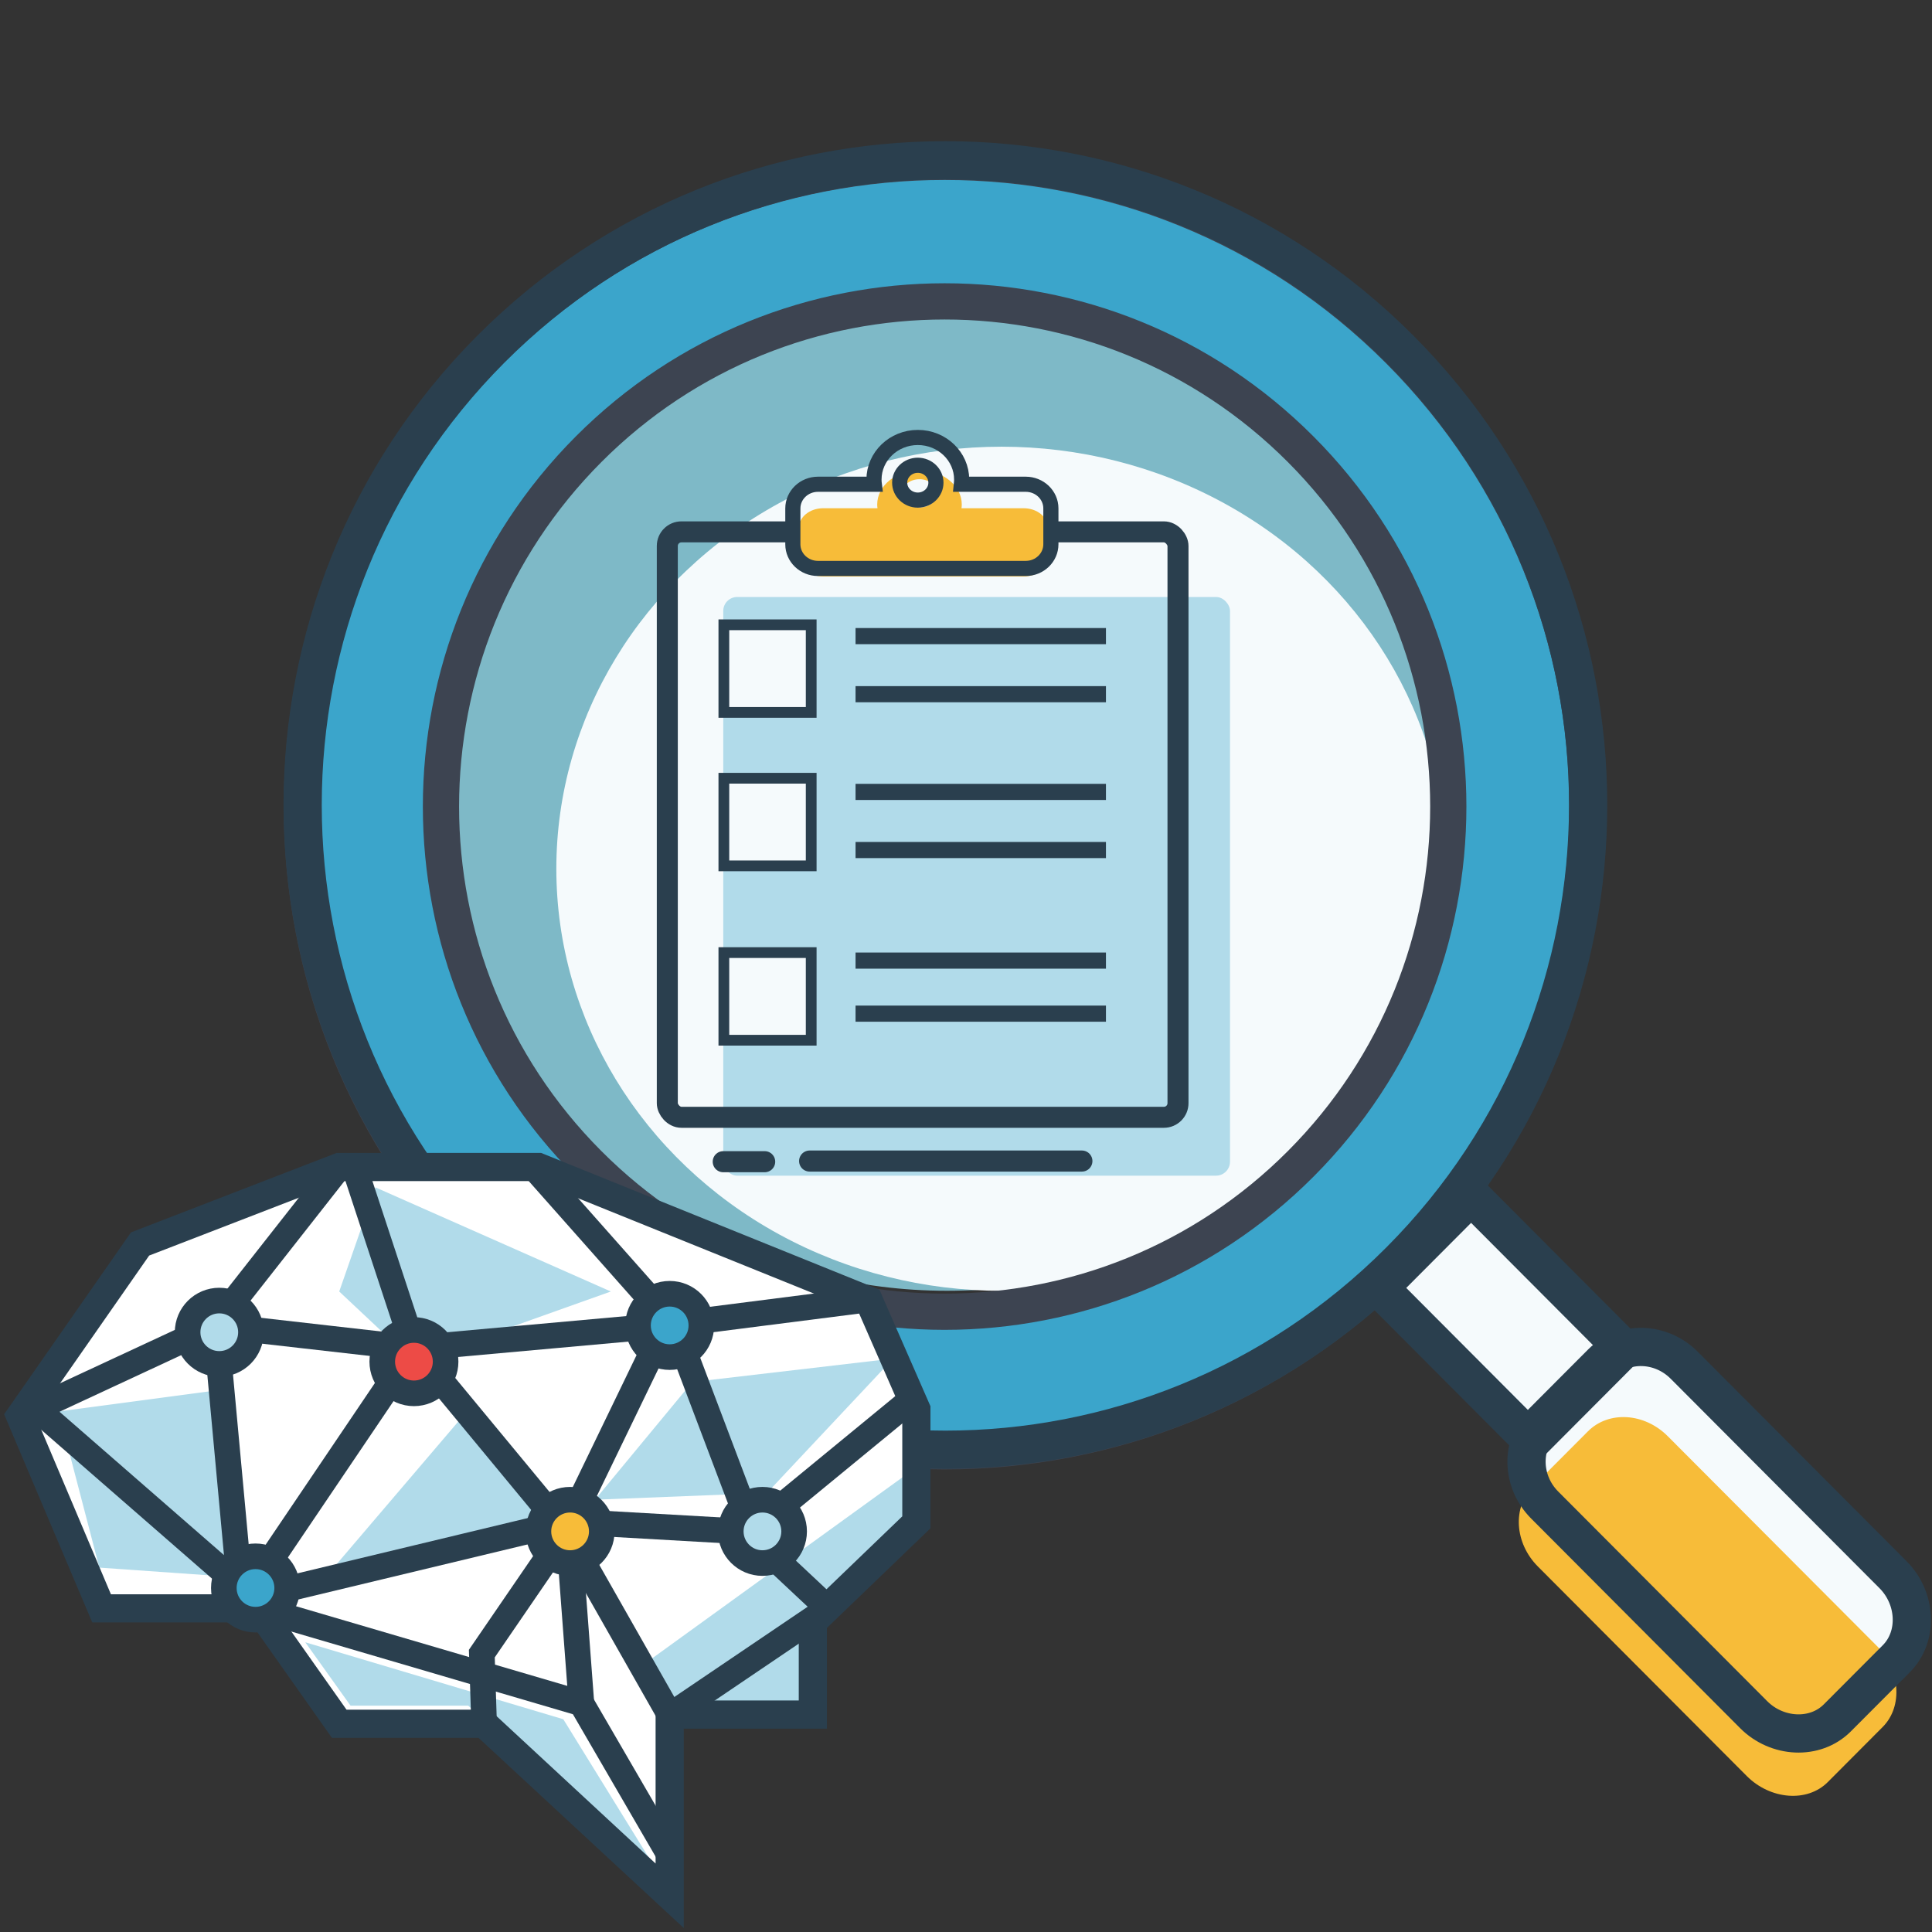 <?xml version="1.0" encoding="UTF-8"?>
<svg id="_レイヤー_2" data-name="レイヤー 2" xmlns="http://www.w3.org/2000/svg" viewBox="0 0 480 480">
  <rect x="0" y="0" width="480" height="480" fill="#333333" stroke="none"/>
  <defs>
    <style>
      .cls-1 {
        stroke-width: 7px;
      }

      .cls-1, .cls-2, .cls-3, .cls-4, .cls-5, .cls-6, .cls-7, .cls-8, .cls-9, .cls-10, .cls-11, .cls-12, .cls-13, .cls-14, .cls-15 {
        stroke: #2a3f4e;
      }

      .cls-1, .cls-2, .cls-3, .cls-5, .cls-6, .cls-7, .cls-8, .cls-16, .cls-10, .cls-12, .cls-13 {
        stroke-miterlimit: 10;
      }

      .cls-1, .cls-3, .cls-5, .cls-6, .cls-7, .cls-8, .cls-17, .cls-10, .cls-13 {
        fill: none;
      }

      .cls-2 {
        stroke-width: 2.67px;
      }

      .cls-2, .cls-18, .cls-12 {
        fill: #f5fafc;
      }

      .cls-3 {
        stroke-width: 5.22px;
      }

      .cls-4, .cls-9, .cls-10, .cls-11, .cls-14, .cls-15 {
        stroke-linecap: round;
      }

      .cls-4, .cls-9, .cls-11, .cls-14, .cls-15 {
        stroke-linejoin: round;
      }

      .cls-4, .cls-11, .cls-14, .cls-15 {
        stroke-width: 6.36px;
      }

      .cls-4, .cls-19 {
        fill: #b1dbea;
      }

      .cls-5 {
        stroke-width: 4.01px;
      }

      .cls-6 {
        stroke-width: 2.8px;
      }

      .cls-20 {
        fill: #fff;
      }

      .cls-7 {
        stroke-width: 3.76px;
      }

      .cls-8, .cls-12 {
        stroke-width: 9.5px;
      }

      .cls-16 {
        stroke: #3d4451;
        stroke-width: 9px;
      }

      .cls-16, .cls-9, .cls-15 {
        fill: #3ba5cb;
      }

      .cls-21, .cls-14 {
        fill: #f7bc39;
      }

      .cls-9, .cls-13 {
        stroke-width: 6.36px;
      }

      .cls-10 {
        stroke-width: 5.24px;
      }

      .cls-11 {
        fill: #ed4b46;
      }

      .cls-22 {
        fill: #7eb9c7;
      }
    </style>
  </defs>
  <g id="_レイヤー_1-2" data-name="レイヤー 1">
    <g>
      <rect class="cls-17" width="480" height="480"/>
      <path class="cls-18" d="M470.33,391.24c5.81,5.83,6.32,15.33.8,20.87l-14.65,14.69c-5.52,5.54-14.99,5.03-20.8-.81l-51.9-52.06c-5.82-5.83-6.05-15.05-.53-20.59l14.65-14.69c5.52-5.54,14.71-5.3,20.53.53l51.9,52.06Z"/>
      <ellipse class="cls-22" cx="235.24" cy="197.91" rx="125.98" ry="122.78"/>
      <ellipse class="cls-18" cx="248.83" cy="215.84" rx="110.61" ry="104.86"/>
      <path class="cls-16" d="M347.61,87.13c-62.36-62.56-163.48-62.55-225.84,0-62.36,62.55-62.36,163.97,0,226.53,62.36,62.55,163.47,62.55,225.84,0,62.36-62.55,62.36-163.97,0-226.53ZM323.17,289.14c-48.87,49.01-128.09,49.01-176.96,0-48.87-49.01-48.87-128.48,0-177.5,48.86-49.01,128.09-49.02,176.96,0,48.87,49.01,48.87,128.48,0,177.5Z"/>
      <path class="cls-21" d="M466.26,408.88c5.81,5.83,6.63,15.02,1.49,20.18l-13.64,13.69c-5.14,5.16-14.3,4.34-20.12-1.49l-51.9-52.06c-5.82-5.83-6.36-14.74-1.22-19.9l13.65-13.69c5.14-5.16,14.03-4.62,19.84,1.22l51.9,52.06Z"/>
      <path class="cls-8" d="M121.96,313.27c-62.36-62.55-62.36-163.97,0-226.53,62.36-62.55,163.47-62.56,225.84,0,62.36,62.55,62.36,163.97,0,226.53-62.36,62.55-163.48,62.55-225.84,0Z"/>
      <polygon class="cls-12" points="403.41 335.13 380.59 358.02 342.67 319.98 365.49 297.09 403.41 335.13"/>
      <path class="cls-6" d="M470.33,391.24c5.81,5.83,6.32,15.33.8,20.87l-14.65,14.69c-5.52,5.54-14.99,5.03-20.8-.81l-51.9-52.06c-5.82-5.83-6.05-15.05-.53-20.59l14.65-14.69c5.52-5.54,14.71-5.3,20.53.53l51.9,52.06Z"/>
      <path class="cls-8" d="M470.33,391.24c5.81,5.83,6.32,15.33.8,20.87l-14.65,14.69c-5.52,5.54-14.99,5.03-20.8-.81l-51.9-52.06c-5.82-5.83-6.05-15.05-.53-20.59l14.65-14.69c5.52-5.54,14.71-5.3,20.53.53l51.9,52.06Z"/>
      <polygon class="cls-20" points="166.38 471 166.38 426.02 198.43 426.02 202.82 425.69 202.93 418.14 202.93 402.96 227.67 378.22 227.67 350.11 215.86 323.12 133.76 289.94 84.28 289.94 34.8 309.06 6.43 349.75 5 351.79 25.24 399.59 64.04 399.59 84.28 428.27 120.27 428.27 166.38 471"/>
      <polygon class="cls-19" points="147.82 372.6 172 343.36 221.9 337.53 190.56 370.91 147.82 372.6"/>
      <polygon class="cls-19" points="166.94 421.52 161.32 412.52 224.29 366.98 224.29 379.91 200.11 402.4 199.55 415.9 199.59 424.61 196.74 424.89 168.93 424.89 166.94 421.52"/>
      <polygon class="cls-19" points="114.08 352.92 81.47 391.15 137.05 378.45 114.08 352.92"/>
      <polygon class="cls-19" points="93.28 295 151.76 320.87 102.84 338.3 84.28 320.87 93.28 295"/>
      <polygon class="cls-19" points="14.56 350.67 56.73 345.05 57.81 391.8 24.68 389.47 14.56 350.67"/>
      <polygon class="cls-19" points="75.85 408.02 87.09 423.77 116.33 423.77 163.57 465.38 139.95 427.14 75.85 408.02"/>
      <polyline class="cls-13" points="5 351.79 53.36 329.3 84.28 289.94"/>
      <polyline class="cls-13" points="87.66 288.82 102.84 334.93 140.51 380.47 166.38 426.02"/>
      <polyline class="cls-13" points="213.76 323.11 165.25 329.3 102.84 334.93 53.36 329.3"/>
      <polyline class="cls-13" points="131.52 288.82 167.63 329.57 187.74 382.72 205.74 399.59"/>
      <polyline class="cls-13" points="165.25 329.3 140.51 380.47 119.71 410.83 120.27 428.27"/>
      <line class="cls-13" x1="144.45" y1="423.2" x2="141.07" y2="378.22"/>
      <polyline class="cls-13" points="102.84 334.93 60.67 397.34 141.15 378.02 186.37 380.6 224.86 348.98"/>
      <line class="cls-13" x1="169.19" y1="424.33" x2="205.74" y2="399.59"/>
      <polygon class="cls-1" points="166.38 471 166.38 425.98 201.95 425.98 201.95 402.96 227.67 378.22 227.67 350.11 215.86 323.12 133.76 289.94 84.28 289.94 34.8 309.06 6.43 349.75 5 351.79 25.24 399.59 64.04 399.59 84.28 428.27 120.27 428.27 166.38 471"/>
      <polyline class="cls-13" points="53.36 327.05 59.54 393.97 9.36 350.24"/>
      <polyline class="cls-13" points="165.78 459.93 144.45 423.2 64.04 399.59"/>
      <circle class="cls-15" cx="166.38" cy="329.3" r="7.87"/>
      <circle class="cls-4" cx="189.43" cy="380.47" r="7.87"/>
      <circle class="cls-11" cx="102.84" cy="338.3" r="7.87"/>
      <circle class="cls-9" cx="63.48" cy="394.53" r="7.87"/>
      <circle class="cls-4" cx="54.48" cy="330.99" r="7.87"/>
      <circle class="cls-14" cx="141.64" cy="380.47" r="7.87"/>
      <g>
        <rect class="cls-19" x="179.69" y="148.32" width="125.9" height="143.77" rx="3.47" ry="3.47"/>
        <rect class="cls-3" x="165.79" y="132.14" width="126.88" height="145.45" rx="3.51" ry="3.51"/>
        <line class="cls-5" x1="212.56" y1="238.66" x2="274.77" y2="238.66"/>
        <line class="cls-5" x1="212.56" y1="251.84" x2="274.77" y2="251.84"/>
        <path class="cls-21" d="M254.31,126.27h-15.43c.04-.31.07-.62.07-.94,0-4.68-4.7-8.48-10.51-8.48-5.8,0-10.5,3.8-10.5,8.48,0,.32.02.63.07.94h-13.49c-3.33,0-6.03,2.18-6.03,4.87v7.22c0,2.69,2.7,4.87,6.03,4.87h49.8c3.33,0,6.03-2.18,6.03-4.87v-7.22c0-2.69-2.7-4.87-6.03-4.87ZM228.44,126.08c-2.4,0-4.35-1.57-4.35-3.51,0-1.94,1.95-3.51,4.35-3.51,2.4,0,4.35,1.57,4.35,3.51,0,1.94-1.95,3.51-4.35,3.51Z"/>
        <path class="cls-7" d="M254.84,120.31h-15.99c.04-.38.07-.77.07-1.16,0-5.78-4.88-10.46-10.89-10.46-6.01,0-10.89,4.68-10.89,10.46,0,.39.02.78.07,1.16h-13.98c-3.45,0-6.25,2.69-6.25,6.01v8.91c0,3.32,2.8,6,6.25,6h51.61c3.45,0,6.25-2.69,6.25-6.01v-8.91c0-3.32-2.8-6-6.25-6ZM228.03,124.25c-2.49,0-4.51-1.94-4.51-4.33,0-2.39,2.02-4.33,4.5-4.33,2.49,0,4.51,1.94,4.51,4.33,0,2.39-2.02,4.33-4.5,4.33Z"/>
        <line class="cls-5" x1="212.56" y1="158.04" x2="274.77" y2="158.04"/>
        <line class="cls-5" x1="212.56" y1="172.47" x2="274.77" y2="172.47"/>
        <line class="cls-5" x1="212.56" y1="196.75" x2="274.77" y2="196.75"/>
        <line class="cls-5" x1="212.56" y1="211.19" x2="274.77" y2="211.19"/>
        <rect class="cls-2" x="179.84" y="155.23" width="21.7" height="21.77"/>
        <rect class="cls-2" x="179.84" y="193.35" width="21.7" height="21.77"/>
        <rect class="cls-2" x="179.84" y="236.67" width="21.7" height="21.77"/>
        <line class="cls-10" x1="201.15" y1="288.46" x2="268.79" y2="288.46"/>
        <line class="cls-10" x1="179.69" y1="288.62" x2="189.98" y2="288.62"/>
      </g>
    </g>
  </g>
</svg>
